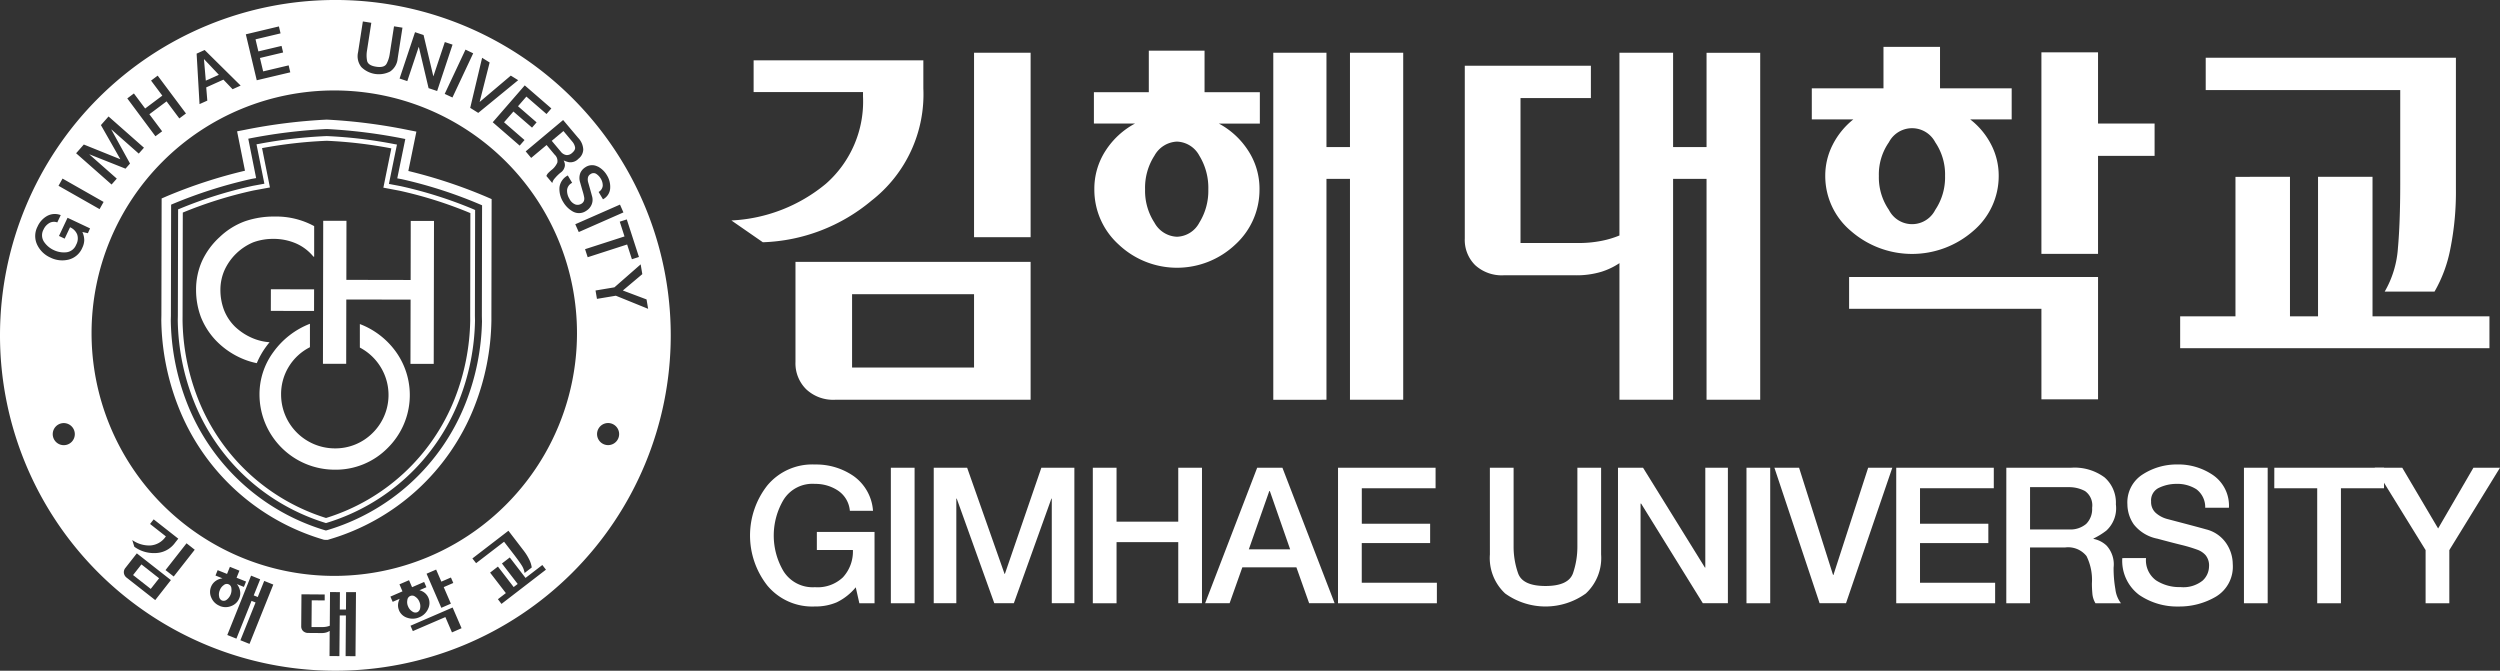 <svg id="그룹_158" data-name="그룹 158" xmlns="http://www.w3.org/2000/svg" xmlns:xlink="http://www.w3.org/1999/xlink" width="186.36" height="50" viewBox="0 0 186.36 50">
  <rect x="0" y="0" width="186.36" height="50" fill="#333333" stroke="none"/>
  <defs>
    <clipPath id="clip-path">
      <rect id="사각형_1143" data-name="사각형 1143" width="186.36" height="50" fill="#fff"/>
    </clipPath>
  </defs>
  <g id="그룹_156" data-name="그룹 156" clip-path="url(#clip-path)">
    <path id="패스_1263" data-name="패스 1263" d="M338.093,24.83h12.652v2.093A10.038,10.038,0,0,1,346.87,35.3a13.283,13.283,0,0,1-8.089,3.094l-2.345-1.625a11.916,11.916,0,0,0,7.045-2.736,8.165,8.165,0,0,0,2.766-6.513V27.2h-8.154Zm20.648,15.028V50.135H344.153a2.928,2.928,0,0,1-2.14-.782,2.713,2.713,0,0,1-.8-2.032V39.857Zm-4.217,2.406h-9.092v5.468h9.092Zm4.217-4.249h-4.217V24.268h4.217Z" transform="translate(-281.915 -20.335)" fill="#fff"/>
    <path id="패스_1264" data-name="패스 1264" d="M512.5,28.739a5.936,5.936,0,0,1,2.185,2.016,5.191,5.191,0,0,1,.844,2.892,5.516,5.516,0,0,1-1.8,4.107,6.326,6.326,0,0,1-8.7,0,5.5,5.5,0,0,1-1.811-4.107,5.2,5.2,0,0,1,.841-2.892,5.937,5.937,0,0,1,2.187-2.016h-3.061V26.4h4.093V23.305h4.155V26.4h4.122v2.341Zm-4.8,2.39a4.407,4.407,0,0,0-.7,2.517,4.339,4.339,0,0,0,.7,2.483,2,2,0,0,0,1.673,1.047,1.953,1.953,0,0,0,1.669-1.047,4.509,4.509,0,0,0,.672-2.483,4.581,4.581,0,0,0-.672-2.517,1.964,1.964,0,0,0-1.669-1.045,2.013,2.013,0,0,0-1.673,1.045m8.857,18.2V23.461h3.964v7.03h1.752v-7.03h3.969V49.328h-3.969V32.863h-1.752V49.328Z" transform="translate(-421.641 -19.528)" fill="#fff"/>
    <path id="패스_1265" data-name="패스 1265" d="M685.314,50.135V39.951a5.244,5.244,0,0,1-1.344.643,6.412,6.412,0,0,1-1.969.262h-5.309a2.939,2.939,0,0,1-2.126-.749,2.64,2.64,0,0,1-.781-2V25.235h9.4v2.408h-5.246V38.449h4.218a8.689,8.689,0,0,0,1.873-.171,6.856,6.856,0,0,0,1.283-.39V24.268h4V31.3h2.494v-7.03h4V50.135h-4V33.67h-2.494V50.135Z" transform="translate(-564.594 -20.335)" fill="#fff"/>
    <path id="패스_1266" data-name="패스 1266" d="M845.217,26.975a5.6,5.6,0,0,1,1.562,1.876,5.017,5.017,0,0,1,.563,2.342,5.353,5.353,0,0,1-1.889,4.09,6.928,6.928,0,0,1-9.14,0,5.336,5.336,0,0,1-1.9-4.09,5.062,5.062,0,0,1,.561-2.342,5.734,5.734,0,0,1,1.532-1.876H833.41V24.662h5.343V21.571h4.215v3.091h5.342v2.313Zm5.309,14.119H836.19V38.722h18.558v9.121h-4.221ZM839.158,28.679a4.188,4.188,0,0,0-.749,2.514,4.267,4.267,0,0,0,.749,2.529,1.934,1.934,0,0,0,3.453,0,4.351,4.351,0,0,0,.733-2.529,4.27,4.27,0,0,0-.733-2.514,1.947,1.947,0,0,0-3.453,0m15.589-1.394h4.216v2.408h-4.216V37h-4.221V21.977h4.221Z" transform="translate(-698.351 -18.075)" fill="#fff"/>
    <path id="패스_1267" data-name="패스 1267" d="M1011.039,35.442v10.4h2.091v-10.4h4.062v10.4h8.716v2.377h-23.055V45.846h4.123v-10.4Zm-6.281-8.873h18.65v9.75a21.482,21.482,0,0,1-.422,4.529A10.19,10.19,0,0,1,1021.814,44H1018.1a7.468,7.468,0,0,0,.984-3.218q.171-1.875.174-4.778V28.977h-14.5Z" transform="translate(-840.335 -22.263)" fill="#fff"/>
    <path id="패스_1268" data-name="패스 1268" d="M354.286,224.013h-1.132l-.269-1.189a4.208,4.208,0,0,1-1.415,1.118,4.006,4.006,0,0,1-1.627.311,4.35,4.35,0,0,1-3.551-1.563,6.042,6.042,0,0,1,0-7.457,4.351,4.351,0,0,1,3.551-1.563,4.9,4.9,0,0,1,2.893.87,3.474,3.474,0,0,1,1.436,2.582h-1.726a2.012,2.012,0,0,0-.884-1.507,3.039,3.039,0,0,0-1.719-.5,2.532,2.532,0,0,0-2.349,1.2,5.225,5.225,0,0,0,0,5.3,2.565,2.565,0,0,0,2.349,1.2,2.734,2.734,0,0,0,2.087-.736,2.847,2.847,0,0,0,.743-2.037h-2.688v-1.344h4.3Z" transform="translate(-289.094 -179.044)" fill="#fff"/>
    <rect id="사각형_1139" data-name="사각형 1139" width="1.769" height="10.102" transform="translate(66.408 34.867)" fill="#fff"/>
    <path id="패스_1269" data-name="패스 1269" d="M429.517,215.154h2.49l2.787,7.909h.028l2.717-7.909H440v10.1h-1.684v-7.8h-.028l-2.8,7.8h-1.457l-2.8-7.8H431.2v7.8h-1.684Z" transform="translate(-359.912 -180.287)" fill="#fff"/>
    <path id="패스_1270" data-name="패스 1270" d="M502.681,215.154h1.769v4.018h4.6v-4.018h1.769v10.1h-1.769V220.7h-4.6v4.556h-1.769Z" transform="translate(-421.218 -180.287)" fill="#fff"/>
    <path id="패스_1271" data-name="패스 1271" d="M558.242,215.154h1.882l3.891,10.1h-1.9l-.948-2.674h-4.032l-.948,2.674h-1.825Zm-.623,6.084H560.7l-1.514-4.344h-.042Z" transform="translate(-464.527 -180.287)" fill="#fff"/>
    <path id="패스_1272" data-name="패스 1272" d="M615.481,215.154h7.272v1.528h-5.5v2.646h5.094v1.443H617.25v2.957h5.6v1.528h-7.371Z" transform="translate(-515.739 -180.287)" fill="#fff"/>
    <path id="패스_1273" data-name="패스 1273" d="M685.326,215.154h1.769v5.886a5.96,5.96,0,0,0,.333,1.974q.332.955,2.044.955t2.052-.955a6.078,6.078,0,0,0,.325-1.974v-5.886h1.769v6.466a3.607,3.607,0,0,1-1.139,2.908,5.149,5.149,0,0,1-6.013,0,3.606,3.606,0,0,1-1.139-2.908Z" transform="translate(-574.265 -180.287)" fill="#fff"/>
    <path id="패스_1274" data-name="패스 1274" d="M744.258,215.154h1.868l4.612,7.442h.028v-7.442h1.684v10.1h-1.868l-4.6-7.428h-.042v7.428h-1.684Z" transform="translate(-623.646 -180.287)" fill="#fff"/>
    <rect id="사각형_1140" data-name="사각형 1140" width="1.769" height="10.102" transform="translate(130.19 34.867)" fill="#fff"/>
    <path id="패스_1275" data-name="패스 1275" d="M816.2,215.154h1.839l2.533,7.994h.028l2.589-7.994h1.8l-3.452,10.1h-1.967Z" transform="translate(-683.929 -180.287)" fill="#fff"/>
    <path id="패스_1276" data-name="패스 1276" d="M872.25,215.154h7.272v1.528h-5.5v2.646h5.094v1.443h-5.094v2.957h5.6v1.528H872.25Z" transform="translate(-730.897 -180.287)" fill="#fff"/>
    <path id="패스_1277" data-name="패스 1277" d="M922.887,215.154h4.825a3.749,3.749,0,0,1,2.5.721,2.505,2.505,0,0,1,.842,2.009,2.256,2.256,0,0,1-.714,1.959,5.409,5.409,0,0,1-.955.587v.028a1.963,1.963,0,0,1,.976.5,2.073,2.073,0,0,1,.523,1.641,8.975,8.975,0,0,0,.134,1.613,2.139,2.139,0,0,0,.417,1.047h-1.9a1.646,1.646,0,0,1-.233-.722q-.036-.4-.035-.764a4,4,0,0,0-.4-2.03,1.752,1.752,0,0,0-1.613-.644h-2.6v4.16h-1.769Zm1.769,4.6h2.9a1.824,1.824,0,0,0,1.281-.41,1.554,1.554,0,0,0,.446-1.2,1.3,1.3,0,0,0-.531-1.252,2.513,2.513,0,0,0-1.224-.29h-2.872Z" transform="translate(-773.328 -180.287)" fill="#fff"/>
    <path id="패스_1278" data-name="패스 1278" d="M978,220.645a1.852,1.852,0,0,0,.75,1.663,3.18,3.18,0,0,0,1.811.5,2.3,2.3,0,0,0,1.655-.481,1.46,1.46,0,0,0,.481-1.047,1.208,1.208,0,0,0-.262-.856,1.5,1.5,0,0,0-.573-.389,10.925,10.925,0,0,0-1.245-.375q-.721-.177-1.769-.46a2.955,2.955,0,0,1-1.762-1.068,2.661,2.661,0,0,1-.474-1.493,2.463,2.463,0,0,1,1.16-2.243,4.671,4.671,0,0,1,2.533-.729,4.567,4.567,0,0,1,2.73.821,2.771,2.771,0,0,1,1.146,2.405h-1.769a1.662,1.662,0,0,0-.658-1.379,2.674,2.674,0,0,0-1.521-.4,3.018,3.018,0,0,0-1.231.276,1.032,1.032,0,0,0-.623,1.04,1.087,1.087,0,0,0,.333.835,2.1,2.1,0,0,0,.87.467l1.316.346q1.2.318,1.6.432a2.551,2.551,0,0,1,1.486,1.04,2.79,2.79,0,0,1,.481,1.535,2.6,2.6,0,0,1-1.252,2.434,5.36,5.36,0,0,1-2.766.736,5.018,5.018,0,0,1-2.957-.863,3.18,3.18,0,0,1-1.259-2.745Z" transform="translate(-818.027 -179.044)" fill="#fff"/>
    <rect id="사각형_1141" data-name="사각형 1141" width="1.769" height="10.102" transform="translate(167.273 34.867)" fill="#fff"/>
    <path id="패스_1279" data-name="패스 1279" d="M1046.165,215.154h8.178v1.528h-3.212v8.574h-1.769v-8.574h-3.2Z" transform="translate(-876.628 -180.287)" fill="#fff"/>
    <path id="패스_1280" data-name="패스 1280" d="M1096.143,221.294l-3.792-6.141h2.051l2.674,4.528,2.632-4.528h1.981l-3.778,6.141v3.962h-1.768Z" transform="translate(-915.329 -180.287)" fill="#fff"/>
    <path id="패스_1281" data-name="패스 1281" d="M98.428,60.768a37.175,37.175,0,0,0-5.82-1.926c.109-.527.6-2.935.6-2.935l-.626-.123a40.993,40.993,0,0,0-6.015-.77h0l-.076,0a41.234,41.234,0,0,0-6.022.75l-.626.122s.482,2.408.588,2.936a36.992,36.992,0,0,0-5.825,1.9l-.388.168L74.2,69.61c0-.022-.007.336-.007.336a18.274,18.274,0,0,0,1.257,6.437,16.662,16.662,0,0,0,10.8,9.928l.053.017.1.013h.193l.091-.03a16.655,16.655,0,0,0,10.838-9.887A18.234,18.234,0,0,0,98.8,69.99l0-.36.017-8.693ZM98.1,69.989a17.6,17.6,0,0,1-1.232,6.18A15.985,15.985,0,0,1,86.478,85.64l-.026,0a15.976,15.976,0,0,1-10.347-9.511A17.57,17.57,0,0,1,74.9,69.948l.009-.31s.015-7.845.016-8.286a34.872,34.872,0,0,1,5.986-1.918l.351-.063s-.48-2.4-.586-2.935a39.663,39.663,0,0,1,5.819-.72l.071,0,0,0a39.8,39.8,0,0,1,5.817.742c-.111.538-.6,2.933-.6,2.933l.351.065A33.83,33.83,0,0,1,98.105,61.4l-.016,8.242c0,.018.007.349.007.349" transform="translate(-62.169 -46.096)" fill="#fff"/>
    <path id="패스_1282" data-name="패스 1282" d="M103.819,68.057a31.909,31.909,0,0,0-5.443-1.728s-.627-.12-.871-.164c.062-.311.6-2.935.6-2.935l-.176-.031a34.46,34.46,0,0,0-5.027-.6h-.061a34.874,34.874,0,0,0-5.027.581l-.18.031s.527,2.626.588,2.937l-.87.16A31.945,31.945,0,0,0,81.9,68.018l-.109.042L81.772,76l-.007.322a16.976,16.976,0,0,0,1.175,5.977,15.429,15.429,0,0,0,9.817,9.129l.056.017.056-.016a15.438,15.438,0,0,0,9.854-9.093,16.99,16.99,0,0,0,1.2-5.988l-.007-.338.015-7.9Zm-.253,8.29A16.656,16.656,0,0,1,102.4,82.2a15.087,15.087,0,0,1-9.583,8.867,15.085,15.085,0,0,1-9.547-8.9,16.586,16.586,0,0,1-1.148-5.844L82.124,76s.013-6.747.016-7.7a31.491,31.491,0,0,1,5.271-1.648l1.225-.225s-.525-2.617-.587-2.932a33.688,33.688,0,0,1,4.792-.545H92.9a33.175,33.175,0,0,1,4.786.565c-.062.313-.594,2.928-.594,2.928l1.222.231a31.143,31.143,0,0,1,5.264,1.666l-.014,7.669Z" transform="translate(-68.514 -52.454)" fill="#fff"/>
    <path id="패스_1283" data-name="패스 1283" d="M155.089,106l-4.792-.009.008-4.4-1.733,0-.02,10.655,1.733,0,.008-4.791,4.793.009-.01,4.79,1.734,0,.02-10.655-1.734,0Z" transform="translate(-124.478 -85.129)" fill="#fff"/>
    <path id="패스_1284" data-name="패스 1284" d="M126.844,148.97l0,1.751a3.985,3.985,0,0,1,1.511,1.391,3.977,3.977,0,0,1-.561,4.977,3.922,3.922,0,0,1-2.84,1.147,4.014,4.014,0,0,1-3.981-4,3.91,3.91,0,0,1,2.15-3.542l0-1.747a6.059,6.059,0,0,0-2.723,2.106,5.3,5.3,0,0,0-1.037,3.181,5.608,5.608,0,0,0,5.583,5.59,5.427,5.427,0,0,0,3.978-1.624,5.542,5.542,0,0,0,.617-7.153,5.888,5.888,0,0,0-2.7-2.08" transform="translate(-100.019 -124.812)" fill="#fff"/>
    <path id="패스_1285" data-name="패스 1285" d="M95.692,109a3.972,3.972,0,0,1-1.259-.3,4.387,4.387,0,0,1-1.313-.853,3.545,3.545,0,0,1-.827-1.247,4.219,4.219,0,0,1-.27-1.516,3.633,3.633,0,0,1,.306-1.458,4.092,4.092,0,0,1,2.148-2.077,4.27,4.27,0,0,1,1.48-.254,4.2,4.2,0,0,1,1.676.328,3.467,3.467,0,0,1,1.327,1h.052l0-2.279a5.9,5.9,0,0,0-2.919-.714,6.6,6.6,0,0,0-2.267.362,5.427,5.427,0,0,0-1.86,1.169,5.573,5.573,0,0,0-1.315,1.791,5.228,5.228,0,0,0-.442,2.12,5.792,5.792,0,0,0,.359,2.048,5.458,5.458,0,0,0,1.083,1.711,5.961,5.961,0,0,0,1.931,1.361,5.409,5.409,0,0,0,1.153.367,6,6,0,0,1,.691-1.225c.084-.114.172-.228.262-.334" transform="translate(-75.593 -83.488)" fill="#fff"/>
    <rect id="사각형_1142" data-name="사각형 1142" width="1.611" height="3.222" transform="matrix(0.002, -1, 1, 0.002, 20.189, 23.174)" fill="#fff"/>
    <path id="패스_1286" data-name="패스 1286" d="M101.621,268.928a.342.342,0,0,0-.571-.228.8.8,0,0,0-.292.381.786.786,0,0,0-.05.473.369.369,0,0,0,.214.294.363.363,0,0,0,.357-.065.92.92,0,0,0,.342-.855" transform="translate(-84.373 -225.082)" fill="#fff"/>
    <path id="패스_1287" data-name="패스 1287" d="M188.031,275.23a.389.389,0,0,0,.217-.307.81.81,0,0,0-.062-.482.777.777,0,0,0-.307-.371.359.359,0,0,0-.585.252.773.773,0,0,0,.057.481.788.788,0,0,0,.313.372.39.39,0,0,0,.368.054" transform="translate(-156.928 -229.591)" fill="#fff"/>
    <path id="패스_1288" data-name="패스 1288" d="M62.522,261.45l.623-.792-1.318-1.035-.622.794Z" transform="translate(-51.286 -217.55)" fill="#fff"/>
    <path id="패스_1289" data-name="패스 1289" d="M94.874,28.4l-1.1-1.164,0,0-.01,0,.139,1.6Z" transform="translate(-78.561 -22.825)" fill="#fff"/>
    <path id="패스_1290" data-name="패스 1290" d="M25.048,0A25,25,0,1,0,50,25.05,25,25,0,0,0,25.048,0m19.5,12.407a1.686,1.686,0,0,1,.69.652,1.646,1.646,0,0,1,.246,1,1,1,0,0,1-.536.8l-.324-.549a.6.6,0,0,0,.307-.457.964.964,0,0,0-.154-.546,1.09,1.09,0,0,0-.311-.331.372.372,0,0,0-.437,0,.391.391,0,0,0-.2.256.755.755,0,0,0,.014.356q.012.04.134.472t.159.575a.919.919,0,0,1-.05.651,1,1,0,0,1-.388.431.936.936,0,0,1-.984.058,1.931,1.931,0,0,1-.735-.724,1.808,1.808,0,0,1-.274-1.076,1.145,1.145,0,0,1,.621-.894l.324.549a.667.667,0,0,0-.378.538,1.143,1.143,0,0,0,.176.654.828.828,0,0,0,.453.425.526.526,0,0,0,.413-.043.434.434,0,0,0,.218-.238.542.542,0,0,0,.016-.249,3.908,3.908,0,0,0-.112-.455q-.077-.256-.181-.633a1.064,1.064,0,0,1,.009-.742.96.96,0,0,1,.376-.421.888.888,0,0,1,.908-.051M43.1,10.279a1.351,1.351,0,0,1,.378.857.9.9,0,0,1-.36.7.813.813,0,0,1-.707.256,1.947,1.947,0,0,1-.383-.128l-.008.006a.709.709,0,0,1,.089.384.748.748,0,0,1-.332.524,3.208,3.208,0,0,0-.415.41.771.771,0,0,0-.193.357l-.438-.524a.592.592,0,0,1,.145-.232q.1-.1.2-.186a1.441,1.441,0,0,0,.469-.579.632.632,0,0,0-.2-.594l-.6-.719-1.149.962-.409-.488,2.791-2.337ZM41.1,8.084l-.361.416-1.5-1.3-.625.72L40,9.122l-.341.393-1.386-1.2-.7.8L39.1,10.44l-.361.416L36.73,9.114l2.387-2.748ZM36.5,4.659l-.743,2.929.009.005,2.311-1.956.55.341L35.651,8.416l-.6-.374.888-3.733Zm-1.226-.684L33.727,7.269,33.15,7,34.7,3.7Zm-3.7-1.364L32.3,5.68l.01,0,.849-2.544.576.192L32.586,6.785l-.638-.213-.724-3.064-.015,0-.848,2.539-.575-.192L30.938,2.4ZM26.691,3.9l.358-2.3.63.1-.326,2.1a2.137,2.137,0,0,0,.009.721q.065.359.675.453t.783-.226a2.193,2.193,0,0,0,.225-.685l.326-2.1.63.1-.358,2.3a1.3,1.3,0,0,1-.566.972A1.855,1.855,0,0,1,26.936,5a1.3,1.3,0,0,1-.245-1.1m-5.9-1.929.123.518-1.866.444.212.9,1.728-.41.117.49-1.727.41.239,1,1.9-.45.122.519-2.5.592-.814-3.425ZM15.255,3.728l2.684,2.653-.6.271-.685-.714-1.281.577.081.986-.58.261L14.657,4ZM9.981,6.967,10.82,8.09,12.1,7.13l-.839-1.121.493-.37,2.108,2.821-.494.369-.951-1.272-1.282.96.952,1.272-.5.369L9.489,7.337ZM6.248,10.774l2.71,1.093.007-.008L7.523,9.326l.568-.643,2.64,2.329-.388.439-2.038-1.8L8.3,9.662l1.392,2.53-.335.382L6.672,11.508l-.007.008,2.04,1.8-.388.44L5.674,11.425ZM4.662,13.313l3.061,1.741-.3.536-3.061-1.74Zm.09,19.873a.823.823,0,1,1,.825-.821.821.821,0,0,1-.825.821m1.8-15.8-.413-.092a1.453,1.453,0,0,1,.141.612,1.363,1.363,0,0,1-.143.561,1.507,1.507,0,0,1-1.02.886A1.981,1.981,0,0,1,3.753,19.2a1.981,1.981,0,0,1-.984-.96A1.515,1.515,0,0,1,2.8,16.887a1.7,1.7,0,0,1,.7-.781,1.2,1.2,0,0,1,1.028-.069l-.258.544a.7.7,0,0,0-.607.054,1.052,1.052,0,0,0-.413.467.882.882,0,0,0,.027.919,1.766,1.766,0,0,0,.73.622,1.747,1.747,0,0,0,.941.165.891.891,0,0,0,.727-.561.96.96,0,0,0,.079-.768.99.99,0,0,0-.533-.536l-.4.847-.424-.2.639-1.355,1.677.791Zm5.019,27.348-2.116-1.66a.533.533,0,0,1-.22-.356.5.5,0,0,1,.115-.384l.849-1.084,2.541,1.993Zm-.385-5.674.27-.344,1.834,1.44-.238.3a1.848,1.848,0,0,1-1.515.773,2.443,2.443,0,0,1-1.524-.472l-.155-.5a2.188,2.188,0,0,0,1.331.406,1.506,1.506,0,0,0,1.142-.631l.036-.045Zm1.763,3.917-.611-.479L13.905,40.5l.611.48Zm3.435,2.19a1.122,1.122,0,0,1-.623-.595,1.018,1.018,0,0,1-.028-.827.964.964,0,0,1,.342-.436,1.1,1.1,0,0,1,.514-.195l-.526-.211.162-.4.7.281.213-.529.71.286-.213.528.706.283-.161.4-.524-.211a1.087,1.087,0,0,1,.236.5.957.957,0,0,1-.054.552,1.019,1.019,0,0,1-.589.58,1.118,1.118,0,0,1-.865,0M18.6,48l-.679-.273,1.13-2.815-.3-.12-1.128,2.816-.68-.272,1.773-4.425.679.274-.482,1.2.3.12.482-1.2.678.272Zm7.9.917-.737-.005.022-3.034-.459,0L25.3,48.911l-.736-.006.012-1.876a.954.954,0,0,1-.248.117,1.239,1.239,0,0,1-.364.046l-.978-.008a.544.544,0,0,1-.391-.141.491.491,0,0,1-.141-.369l.018-2.371,1.732.013,0,.442-.967-.006-.015,1.992.779,0a1.592,1.592,0,0,0,.345-.029,1.407,1.407,0,0,0,.237-.07l.018-2.51.737.006-.008,1.295.46,0,.009-1.294.738,0Zm3.251-3.413a.916.916,0,0,1-.079-.438,1.085,1.085,0,0,1,.123-.429l-.522.228-.171-.391.9-.391-.225-.524.714-.308.226.522.9-.391.17.391L31.267,44a1.034,1.034,0,0,1,.4.2.957.957,0,0,1,.266.355.987.987,0,0,1-.021.831,1.2,1.2,0,0,1-.647.625,1.214,1.214,0,0,1-.9.043.973.973,0,0,1-.619-.552M33.611,45l-.713.31-1.1-2.542.714-.309.389.9.713-.309.176.408-.713.309Zm.081,2.143L33.2,46l-2.426,1.046-.174-.4,3.14-1.359.667,1.544Zm1.522-5.513L37.9,39.565,39,41a3.984,3.984,0,0,1,.451.711,1.926,1.926,0,0,1,.187.592l-.533.412a1.43,1.43,0,0,0-.223-.581c-.124-.2-.3-.435-.514-.721l-.793-1.03-2.085,1.6Zm2.169,3.388-.267-.35.593-.455-1.175-1.526.583-.451,1.174,1.527.3-.231-1.174-1.526.584-.45,1.174,1.526,1.252-.963.27.347Zm-12.5-2.088A18.093,18.093,0,1,1,43.011,24.872,18.092,18.092,0,0,1,24.883,42.93m18-26.213,3.333-1.465.256.583L43.143,17.3Zm.73,1.859,2.94-.95-.354-1.1.524-.169.906,2.8-.524.169-.356-1.1-2.94.95Zm.78,3.08,1.408-.236,1.957-1.713.122.729-1.45,1.22,1.766.666.118.7-2.407-.977-1.408.235Zm.937,11.526a.823.823,0,1,1,.823-.82.822.822,0,0,1-.823.82" transform="translate(0 -0.001)" fill="#fff"/>
    <path id="패스_1291" data-name="패스 1291" d="M254.864,62.067a.561.561,0,0,0,.435-.155q.265-.223.223-.436a.907.907,0,0,0-.2-.405l-.665-.794-.872.73.671.8a.656.656,0,0,0,.41.259" transform="translate(-212.656 -50.509)" fill="#fff"/>
  </g>
</svg>
